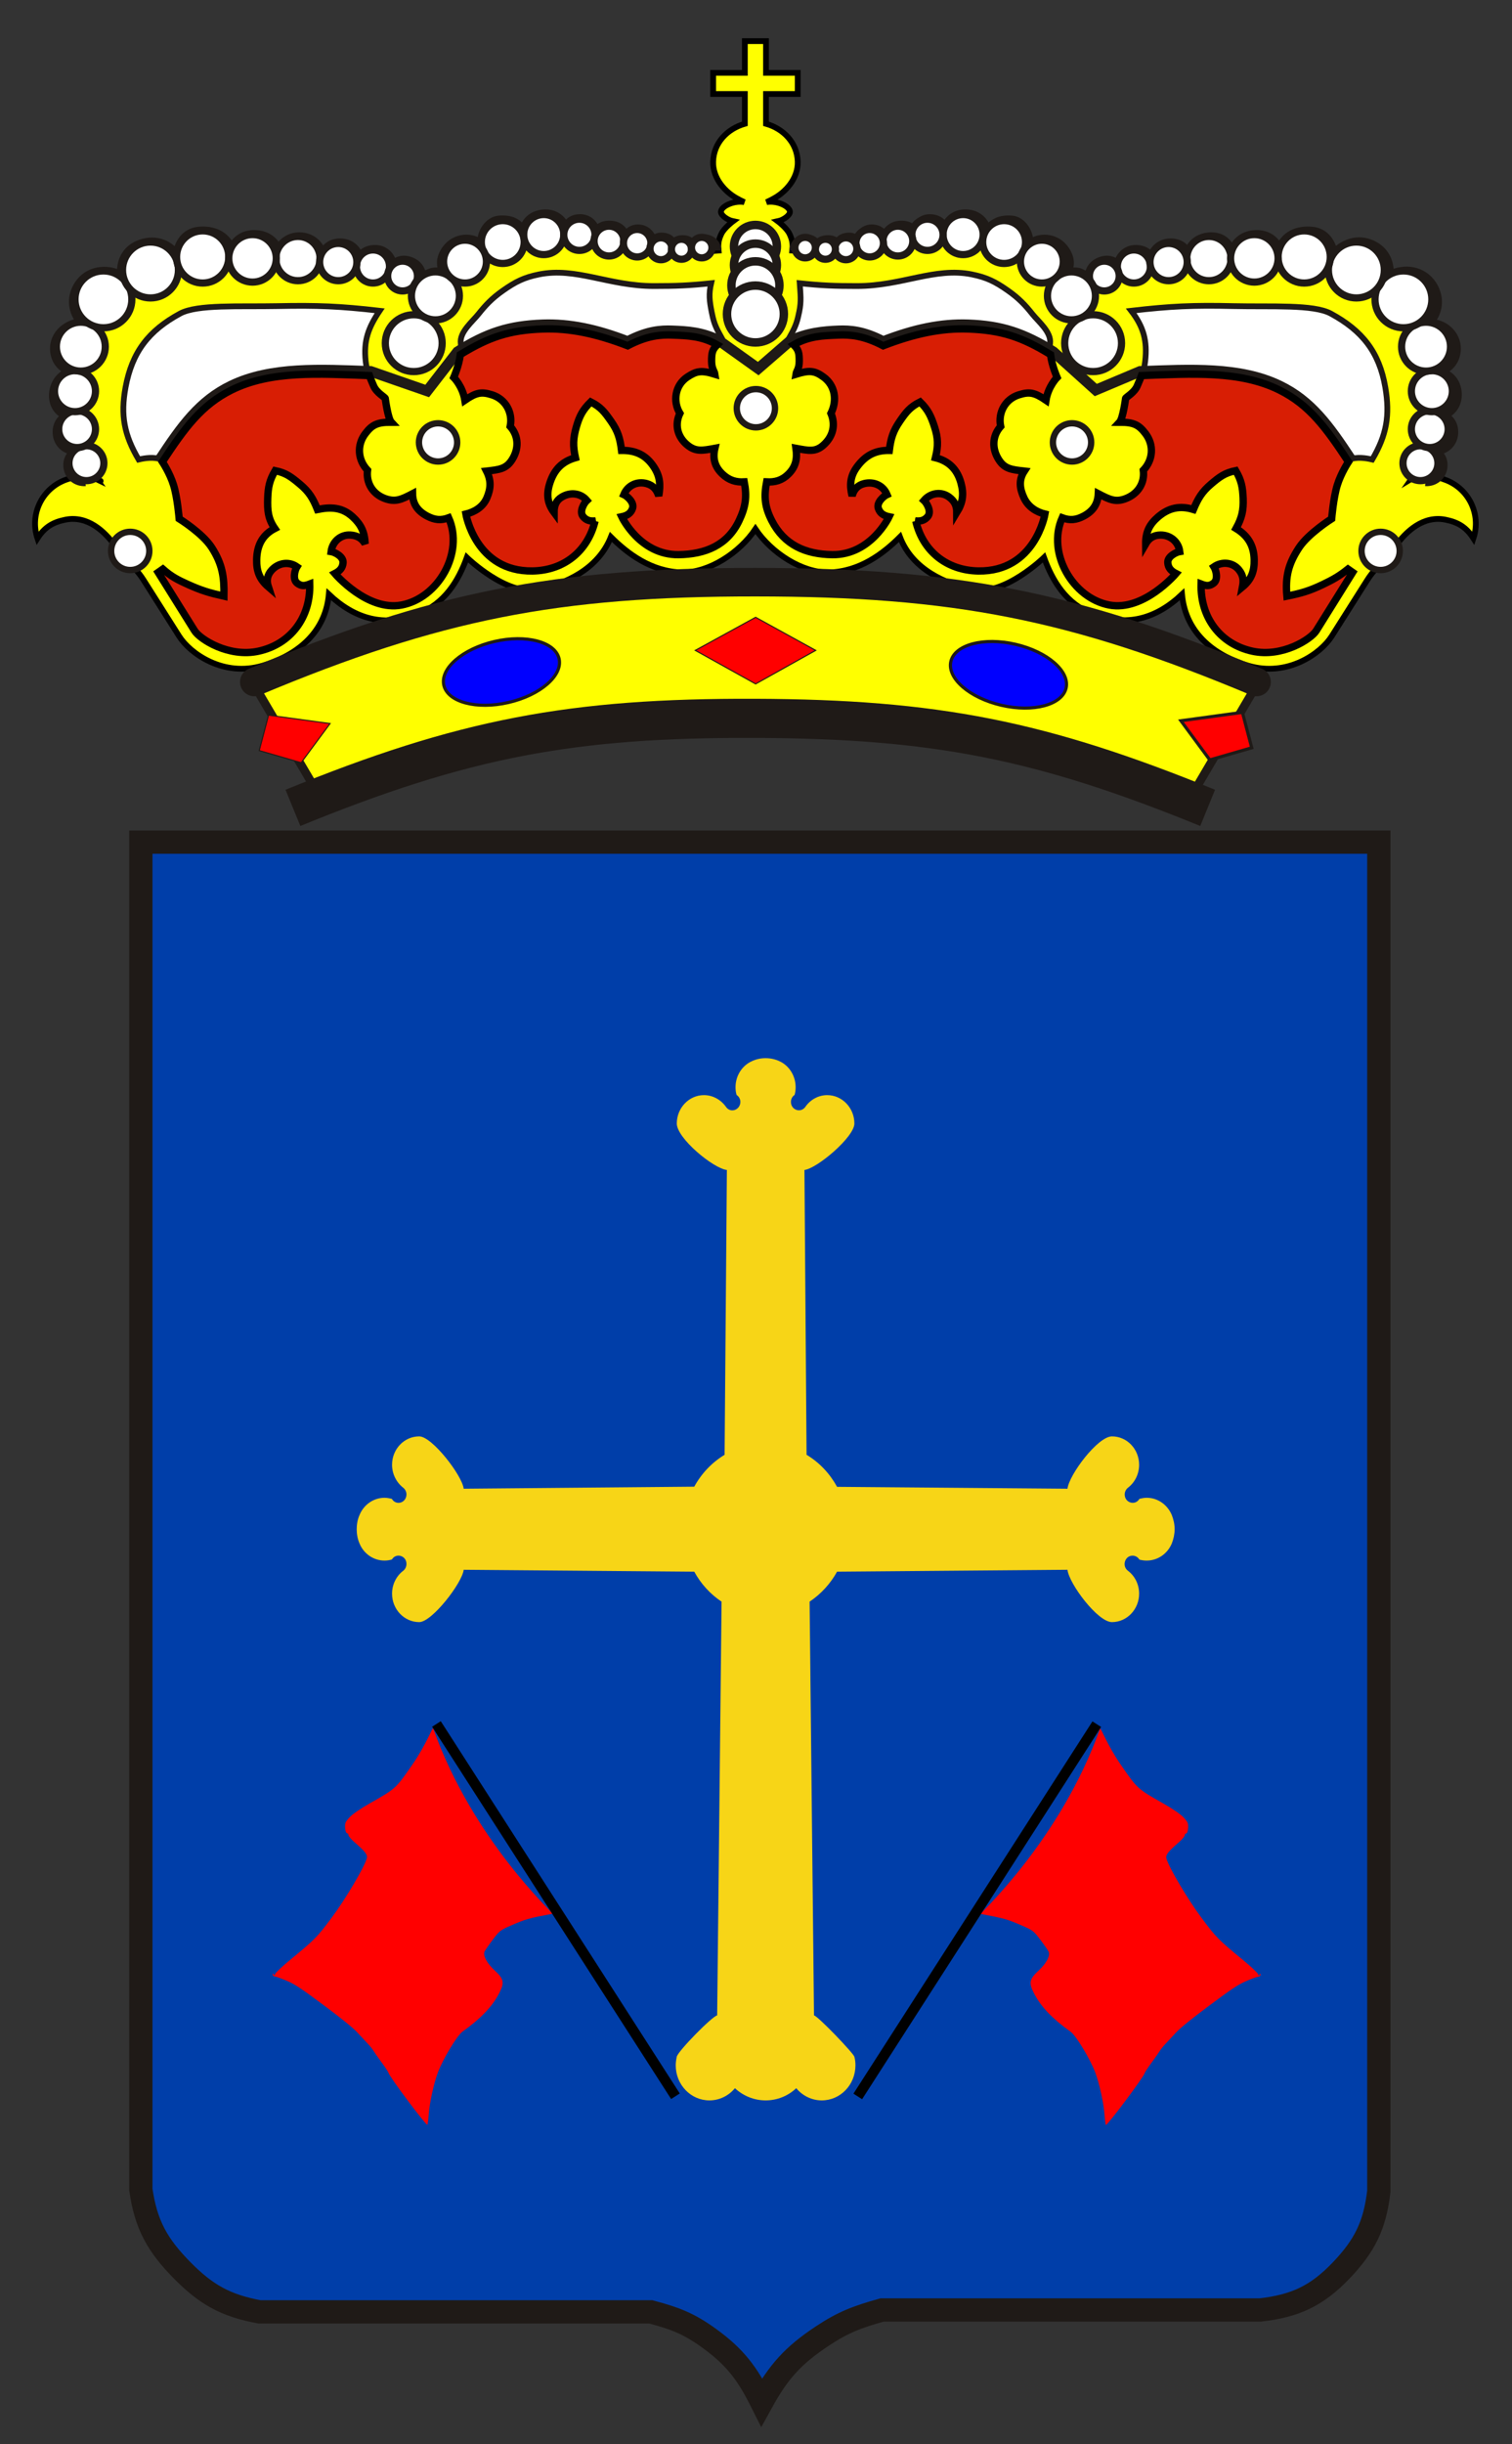 <?xml version="1.0" encoding="UTF-8" standalone="no"?>
<!-- Creator: CorelDRAW -->
<svg
   xmlns:dc="http://purl.org/dc/elements/1.1/"
   xmlns:cc="http://web.resource.org/cc/"
   xmlns:rdf="http://www.w3.org/1999/02/22-rdf-syntax-ns#"
   xmlns:svg="http://www.w3.org/2000/svg"
   xmlns="http://www.w3.org/2000/svg"
   xmlns:sodipodi="http://inkscape.sourceforge.net/DTD/sodipodi-0.dtd"
   xmlns:inkscape="http://www.inkscape.org/namespaces/inkscape"
   xml:space="preserve"
   width="500" height="808"
   style="shape-rendering:geometricPrecision; text-rendering:geometricPrecision; image-rendering:optimizeQuality; fill-rule:evenodd; clip-rule:evenodd"
   viewBox="3.25 2 250 404"
   sodipodi:version="0.32"
   inkscape:version="0.42"
   sodipodi:docname="Gozon_coat_of_arms.svg"
   sodipodi:docbase="/home/mikel/clipart/escudos">
<rect x="3.25" y="2" width="250" height="404" fill="#333333" stroke="none"/>
 <defs
   id="defs4">
  <style
   type="text/css"
   id="style6">
   
    .str0 {stroke:#1F1A17;stroke-width:0.183}
    .str13 {stroke:white;stroke-width:0.183}
    .str5 {stroke:#1F1A17;stroke-width:0.55}
    .str10 {stroke:#1F1A17;stroke-width:0.917}
    .str6 {stroke:#1F1A17;stroke-width:1.1}
    .str7 {stroke:#1F1A17;stroke-width:1.283}
    .str2 {stroke:#1F1A17;stroke-width:1.466}
    .str1 {stroke:#1F1A17;stroke-width:1.733}
    .str11 {stroke:#1F1A17;stroke-width:1.833}
    .str9 {stroke:#1F1A17;stroke-width:2.02}
    .str8 {stroke:#1F1A17;stroke-width:2.021}
    .str12 {stroke:#1F1A17;stroke-width:3.299}
    .str4 {stroke:#1F1A17;stroke-width:4.949;stroke-linecap:round}
    .str3 {stroke:#1F1A17;stroke-width:6.782}
    .fil8 {fill:none}
    .fil7 {fill:none;fill-rule:nonzero}
    .fil6 {fill:#D81E04}
    .fil2 {fill:#1F1A17}
    .fil1 {fill:white}
    .fil4 {fill:#D81E04;fill-rule:nonzero}
    .fil5 {fill:#1F1A17;fill-rule:nonzero}
    .fil3 {fill:#AAA9A9;fill-rule:nonzero}
    .fil0 {fill:white;fill-rule:nonzero}
   
  </style>

  <style
   type="text/css"
   id="style3714">
   
    .fil0 {fill:#0066FF}
    .fil1 {fill:yellow}
   
  </style>
 
 <style
   id="style2558"
   type="text/css">
   
    .fil0 {fill:#0066FF}
    .fil1 {fill:yellow}
   
  </style>
  
<style
   type="text/css"
   id="style2853">
   
    .fil0 {fill:#0066FF}
    .fil1 {fill:yellow}
   
  </style><style
   id="style2851"
   type="text/css">
   
    .fil0 {fill:#0066FF}
    .fil1 {fill:yellow}
   
  </style><style
   type="text/css"
   id="style5069">
   
    .str0 {stroke:#1F1A17;stroke-width:0.183}
    .str13 {stroke:white;stroke-width:0.183}
    .str5 {stroke:#1F1A17;stroke-width:0.55}
    .str10 {stroke:#1F1A17;stroke-width:0.917}
    .str6 {stroke:#1F1A17;stroke-width:1.1}
    .str7 {stroke:#1F1A17;stroke-width:1.283}
    .str2 {stroke:#1F1A17;stroke-width:1.466}
    .str1 {stroke:#1F1A17;stroke-width:1.733}
    .str11 {stroke:#1F1A17;stroke-width:1.833}
    .str9 {stroke:#1F1A17;stroke-width:2.02}
    .str8 {stroke:#1F1A17;stroke-width:2.021}
    .str12 {stroke:#1F1A17;stroke-width:3.299}
    .str4 {stroke:#1F1A17;stroke-width:4.949;stroke-linecap:round}
    .str3 {stroke:#1F1A17;stroke-width:6.782}
    .fil8 {fill:none}
    .fil7 {fill:none;fill-rule:nonzero}
    .fil6 {fill:#D81E04}
    .fil2 {fill:#1F1A17}
    .fil1 {fill:white}
    .fil4 {fill:#D81E04;fill-rule:nonzero}
    .fil5 {fill:#1F1A17;fill-rule:nonzero}
    .fil3 {fill:#AAA9A9;fill-rule:nonzero}
    .fil0 {fill:white;fill-rule:nonzero}
   
  </style></defs>
 
<g
   id="g5484"
   transform="matrix(0.962,0,0,0.962,8.946,13.246)"><g
     transform="matrix(1.262,0,0,1.262,-100.132,-609.02)"
     id="g12185"><path
       d="M 117.469,580.144 L 109.596,567.192 C 134.418,556.515 150.389,553.106 177.409,552.969 C 204.69,552.831 220.895,556.093 245.984,566.811 L 237.221,581.034 C 214.568,573.626 200.733,571.32 176.901,571.256 C 153.465,571.192 139.853,573.199 117.469,580.144 L 117.469,580.144 L 117.469,580.144 z "
       class="fil0 str0"
       id="_50288208"
       style="fill:#ffff00;fill-opacity:1;fill-rule:nonzero;stroke:#1f1a17;stroke-width:0.144" /><path
       d="M 177.536,545.349 C 179.695,548.588 183.886,551.318 187.505,551.254 C 191.735,551.18 194.997,548.651 197.219,546.429 C 198.917,550.908 203.506,552.842 207.188,553.604 C 211.432,554.482 216.84,549.223 216.84,549.223 C 217.983,552.397 219.83,555.547 223.57,556.969 C 228.079,558.683 232.079,557.604 235.634,554.239 C 236.143,559.89 240.546,562.732 244.651,563.954 C 249.984,565.541 254.525,562.309 256.017,559.953 L 260.842,552.334 C 262.084,550.373 262.992,550.113 264.652,547.763 C 266.176,545.603 268.532,543.487 271.509,544.079 C 273.261,544.428 274.353,545.118 275.32,546.62 C 276.415,543.319 274.666,539.764 271.383,538.619 C 269.629,538.008 268.74,537.482 267.065,538.238 C 267.039,538.249 266.709,538.798 266.684,538.81 C 270.882,532.776 272.037,526.402 269.287,519.189 C 267.438,514.339 265.341,511.491 260.842,508.903 C 256.198,506.23 252.612,506.816 247.254,506.871 C 243.494,506.91 241.396,507.414 237.666,507.887 C 233.712,508.388 231.161,507.744 227.571,509.474 C 225.955,510.253 225.071,510.799 223.697,511.95 C 221.293,511.54 219.944,511.168 217.665,510.3 C 214.323,509.027 212.931,507.093 209.474,506.173 C 205.668,505.16 203.304,505.681 199.378,505.982 C 195.904,506.248 194.023,507.066 190.552,507.379 C 187.445,507.66 185.663,507.683 182.552,507.442 C 182.653,506.544 182.561,505.972 182.171,505.157 C 181.778,504.334 180.58,503.442 180.58,503.442 C 181.38,503.277 182.235,502.617 182.235,502.172 C 182.235,501.41 180.452,500.585 179.055,500.839 C 179.259,500.73 179.611,500.592 179.822,500.458 C 181.599,499.569 183.37,497.643 183.296,495.315 C 183.215,492.79 181.404,490.867 178.976,490.172 L 178.976,486.117 L 183.296,486.117 L 183.296,483.238 L 178.976,483.238 L 178.976,478.918 L 176.096,478.918 L 176.096,483.238 L 171.777,483.238 L 171.777,486.117 L 176.096,486.117 L 176.096,490.172 C 173.668,490.867 171.857,492.79 171.777,495.315 C 171.702,497.643 173.472,499.569 175.25,500.458 C 175.46,500.592 175.813,500.73 176.017,500.839 C 174.62,500.585 172.837,501.41 172.837,502.172 C 172.837,502.617 173.692,503.277 174.493,503.442 C 174.493,503.442 173.295,504.334 172.901,505.157 C 172.51,505.971 172.426,506.543 172.52,507.442 C 169.409,507.683 167.627,507.659 164.519,507.379 C 161.048,507.066 159.168,506.255 155.694,505.982 C 151.768,505.673 149.41,505.186 145.598,506.173 C 142.135,507.069 140.75,509.028 137.407,510.3 C 135.127,511.166 133.77,511.496 131.375,511.95 C 129.965,510.844 129.094,510.299 127.502,509.474 C 123.962,507.642 121.359,508.394 117.406,507.887 C 113.676,507.409 111.577,506.923 107.818,506.871 C 102.46,506.797 98.912,506.298 94.23,508.903 C 89.694,511.425 87.626,514.337 85.785,519.189 C 83.081,526.314 83.682,532.585 87.88,538.619 C 87.855,538.607 88.464,538.849 88.439,538.838 C 86.764,538.082 85.442,538.008 83.69,538.619 C 80.406,539.763 78.657,543.319 79.753,546.62 C 80.719,545.118 81.811,544.428 83.563,544.079 C 86.54,543.487 88.896,545.603 90.42,547.763 C 92.08,550.113 92.988,550.373 94.23,552.334 L 99.056,559.953 C 100.548,562.309 105.087,565.541 110.421,563.954 C 114.526,562.732 118.929,559.89 119.438,554.239 C 122.994,557.604 127.009,558.726 131.502,556.969 C 135.229,555.511 137.089,552.397 138.232,549.223 C 138.232,549.223 143.64,554.482 147.884,553.604 C 151.567,552.842 156.076,550.877 157.852,546.429 C 160.075,548.651 163.337,551.18 167.567,551.254 C 171.186,551.318 175.377,548.588 177.536,545.349 L 177.536,545.349 L 177.536,545.349 z "
       class="fil2 str0"
       id="_50541176"
       style="fill:#ffff00;fill-opacity:1;stroke:#000000;stroke-width:0.785;stroke-miterlimit:4;stroke-dasharray:none;stroke-opacity:1" /><path
       d="M 93.531,535.888 C 95.69,535.381 96.579,535.888 96.579,535.888 C 96.579,535.888 97.807,537.943 98.293,539.381 C 98.872,541.093 99.055,543.952 99.055,543.952 C 99.055,543.952 102.256,545.936 103.5,547.889 C 104.925,550.128 105.206,551.839 105.151,554.493 C 103.194,554.057 102.089,553.729 100.261,552.905 C 98.833,552.261 98.01,551.844 96.833,550.81 L 96.198,551.254 L 101.15,559.192 C 101.87,560.345 105.786,562.874 109.86,561.985 C 114.242,561.029 116.961,557.372 116.834,552.842 C 116.14,553.108 115.692,553.16 115.126,552.718 C 114.442,552.186 114.84,550.882 115.087,550.496 C 113.981,549.731 112.58,549.95 111.666,550.937 C 111.044,551.607 110.915,552.363 111.198,553.231 C 110.004,552.201 109.572,551.089 109.609,549.512 C 109.652,547.602 110.375,546.151 112.075,545.278 C 111.145,543.92 111.061,542.813 111.113,541.167 C 111.162,539.648 111.355,538.712 112.128,537.403 C 113.618,537.705 114.33,538.276 115.474,539.226 C 116.74,540.278 117.273,541.162 117.886,542.69 C 119.759,542.31 121.276,542.399 122.683,543.691 C 123.844,544.758 124.314,545.785 124.383,547.361 C 123.912,546.579 123.276,546.229 122.365,546.173 C 121.022,546.091 119.92,547.087 119.749,548.421 C 120.2,548.495 121.435,549.073 121.374,549.936 C 121.322,550.653 120.919,551.075 120.257,551.413 C 120.257,551.413 124.644,556.588 129.342,555.699 C 134.327,554.756 137.871,548.618 135.755,543.825 C 134.681,544.22 133.843,544.121 132.829,543.59 C 131.573,542.931 130.852,541.966 130.836,540.547 C 129.289,541.352 128.512,541.704 127.124,541.217 C 125.445,540.628 124.484,539.113 124.707,537.349 C 123.366,535.931 123.229,533.904 124.414,532.352 C 125.326,531.157 126.017,530.801 127.945,530.809 C 127.37,530.188 127.12,527.57 127.12,527.57 C 126.399,527.013 125.801,526.509 125.533,525.856 C 124.954,524.451 124.604,523.861 124.453,522.491 C 124.149,519.732 124.808,517.936 126.359,515.634 C 120.965,515.011 117.881,514.888 112.453,514.998 C 107.263,515.104 101.531,514.745 99.182,516.014 C 94.899,518.329 92.641,521.26 91.753,526.047 C 91.042,529.882 91.57,532.55 93.531,535.888 L 93.531,535.888 L 93.531,535.888 z "
       class="fil0 str0"
       id="_49943944"
       style="fill:#ffffff;fill-rule:nonzero;stroke:#1f1a17;stroke-width:0.785;stroke-miterlimit:4;stroke-dasharray:none" /><path
       d="M 155.694,544.27 C 154.685,548.396 151.431,550.994 147.185,551.064 C 139.439,551.191 138.105,543.318 138.105,543.318 C 139.216,543.044 140.415,542.402 140.966,541.102 C 141.519,539.796 141.554,538.732 140.917,537.466 C 142.649,537.268 143.567,537.179 144.369,535.945 C 145.339,534.45 145.321,532.714 144.137,531.381 C 144.522,529.483 143.506,527.659 141.659,527.08 C 140.258,526.64 139.559,526.726 137.965,527.811 C 137.851,526.301 136.454,524.65 136.454,524.65 C 136.344,524.421 137.724,522.491 137.406,520.078 C 137.205,518.546 139.002,517.106 139.819,516.078 C 140.756,514.899 141.638,513.948 143.121,512.903 C 144.852,511.684 145.999,511.101 148.074,510.681 C 153.09,509.665 157.571,512.267 163.694,512.269 C 166.742,512.269 168.471,512.201 171.503,511.887 C 171.162,513.359 171.279,514.277 171.567,515.761 C 171.797,516.944 172.006,517.623 172.583,518.682 L 172.964,519.38 L 172.456,520.269 C 171.787,520.919 171.567,521.368 171.567,522.491 C 171.567,523.57 171.948,523.825 172.012,524.269 C 170.17,523.698 169.49,523.839 168.266,524.65 C 166.622,525.74 166.232,527.914 167.25,529.603 C 166.498,531.161 166.923,532.828 168.266,533.92 C 169.407,534.849 170.297,534.682 172.012,534.365 C 171.687,535.746 172.001,536.878 173.028,537.857 C 173.923,538.712 174.869,539 176.012,538.936 C 176.401,540.973 176.203,542.334 175.314,544.207 C 173.729,547.542 170.751,548.797 167.059,548.842 C 161.789,548.905 159.334,543.684 159.334,543.684 C 160.061,543.529 160.56,543.225 160.795,542.546 C 161.078,541.727 160.034,540.85 159.617,540.662 C 160.128,539.417 161.431,538.804 162.726,539.168 C 163.606,539.415 164.081,539.97 164.369,540.837 C 164.633,539.282 164.552,538.164 163.675,536.853 C 162.614,535.264 161.212,534.623 159.301,534.644 C 159.097,533.011 158.81,532.023 157.868,530.674 C 157.017,529.456 156.469,528.724 155.108,528.046 C 154.023,529.111 153.576,529.959 153.154,531.42 C 152.698,533.002 152.667,534.031 153.018,535.64 C 151.182,536.169 150.13,537.274 149.54,539.092 C 149.054,540.592 149.173,541.829 150.113,543.095 C 150.111,542.182 150.376,541.472 151.159,541 C 152.311,540.305 153.707,540.434 154.577,541.46 C 154.239,541.768 153.517,542.925 154.04,543.616 C 154.473,544.189 155.041,544.324 155.78,544.246 L 155.694,544.27 L 155.694,544.27 L 155.694,544.27 z "
       class="fil1 str0"
       id="_49827248"
       style="fill:#ffffff;stroke:#1f1a17;stroke-width:0.785;stroke-miterlimit:4;stroke-dasharray:none" /><path
       d="M 261.54,535.888 C 259.382,535.381 258.493,535.888 258.493,535.888 C 258.493,535.888 257.265,537.944 256.778,539.381 C 256.199,541.093 256.017,543.952 256.017,543.952 C 256.017,543.952 252.845,545.955 251.572,547.889 C 250.113,550.107 249.681,551.849 249.921,554.493 C 251.886,554.095 253.002,553.773 254.81,552.905 C 256.223,552.227 257.012,551.786 258.239,550.81 L 258.874,551.254 L 253.921,559.192 C 253.202,560.345 249.286,562.874 245.211,561.985 C 240.83,561.029 238.11,557.372 238.238,552.842 C 238.932,553.108 239.379,553.16 239.946,552.718 C 240.629,552.186 240.232,550.882 239.984,550.496 C 241.091,549.731 242.575,549.879 243.406,550.937 C 243.97,551.656 244.049,552.335 243.874,553.231 C 245.09,552.226 245.5,551.089 245.463,549.512 C 245.418,547.602 244.629,546.273 242.997,545.278 C 243.787,543.833 244.023,542.812 243.958,541.167 C 243.897,539.648 243.716,538.712 242.944,537.403 C 241.453,537.705 240.73,538.263 239.598,539.226 C 238.344,540.293 237.823,541.172 237.186,542.69 C 235.36,542.128 233.841,542.449 232.389,543.691 C 231.19,544.716 230.672,545.784 230.688,547.361 C 231.145,546.57 231.793,546.18 232.706,546.173 C 234.052,546.164 235.152,547.087 235.323,548.421 C 234.872,548.495 233.636,549.073 233.698,549.936 C 233.749,550.653 234.153,551.075 234.815,551.413 C 234.815,551.413 230.428,556.588 225.729,555.699 C 220.744,554.756 217.2,548.618 219.316,543.825 C 220.39,544.22 221.23,544.123 222.243,543.59 C 223.497,542.928 224.168,541.963 224.235,540.547 C 225.781,541.352 226.572,541.737 227.947,541.217 C 229.611,540.588 230.588,539.113 230.365,537.349 C 231.705,535.931 231.843,533.904 230.658,532.352 C 229.746,531.157 229.054,530.801 227.126,530.809 C 227.702,530.188 227.951,527.57 227.951,527.57 C 228.672,527.013 229.27,526.509 229.539,525.856 C 230.118,524.451 230.468,523.861 230.618,522.491 C 230.922,519.732 230.407,517.833 228.713,515.634 C 234.106,515.008 237.191,514.872 242.619,514.998 C 247.809,515.119 253.54,514.745 255.889,516.014 C 260.172,518.329 262.497,521.248 263.319,526.047 C 263.976,529.891 263.502,532.55 261.54,535.888 L 261.54,535.888 L 261.54,535.888 z "
       class="fil0 str0"
       id="_52877192"
       style="fill:#ffffff;fill-rule:nonzero;stroke:#1f1a17;stroke-width:0.785;stroke-miterlimit:4;stroke-dasharray:none" /><path
       d="M 199.378,544.27 C 200.34,548.406 203.641,550.994 207.887,551.064 C 215.633,551.191 216.967,543.318 216.967,543.318 C 215.855,543.044 214.7,542.382 214.106,541.102 C 213.508,539.816 213.378,538.652 214.155,537.466 C 212.423,537.268 211.505,537.178 210.703,535.945 C 209.73,534.451 209.751,532.714 210.934,531.381 C 210.55,529.483 211.566,527.659 213.413,527.08 C 214.815,526.64 215.513,526.726 217.107,527.811 C 217.221,526.301 218.618,524.65 218.618,524.65 C 218.727,524.421 217.348,522.491 217.665,520.078 C 217.867,518.546 216.07,517.106 215.253,516.078 C 214.315,514.899 213.433,513.948 211.95,512.903 C 210.219,511.684 209.073,511.101 206.998,510.681 C 201.982,509.665 197.501,512.266 191.377,512.269 C 188.328,512.27 186.601,512.203 183.567,511.887 C 183.665,513.395 183.808,514.28 183.504,515.761 C 183.263,516.942 183.066,517.623 182.489,518.682 L 182.107,519.38 L 182.616,520.269 C 183.285,520.919 183.504,521.368 183.504,522.491 C 183.504,523.57 183.123,523.825 183.06,524.269 C 184.901,523.698 185.619,523.786 186.806,524.65 C 188.4,525.81 188.694,527.834 187.822,529.603 C 188.492,531.198 188.092,532.764 186.806,533.92 C 185.712,534.904 184.774,534.682 183.06,534.365 C 183.259,535.769 183.043,536.851 182.044,537.857 C 181.172,538.735 180.202,539 179.059,538.936 C 178.671,540.973 178.815,542.36 179.758,544.207 C 181.437,547.496 184.321,548.797 188.012,548.842 C 193.283,548.905 195.738,543.684 195.738,543.684 C 195.01,543.529 194.512,543.225 194.277,542.546 C 193.994,541.727 195.037,540.85 195.455,540.662 C 194.944,539.417 193.651,538.844 192.346,539.168 C 191.459,539.387 190.944,539.956 190.703,540.837 C 190.331,539.305 190.453,538.117 191.396,536.853 C 192.538,535.321 193.86,534.62 195.771,534.644 C 195.972,533.011 196.274,532.033 197.204,530.674 C 198.043,529.447 198.602,528.724 199.964,528.046 C 201.049,529.111 201.447,529.974 201.917,531.42 C 202.426,532.986 202.441,534.039 202.054,535.64 C 203.907,536.102 205.025,537.249 205.531,539.092 C 205.949,540.613 205.783,541.751 204.959,543.095 C 204.96,542.182 204.649,541.542 203.913,541 C 202.83,540.202 201.365,540.434 200.494,541.46 C 200.833,541.768 201.554,542.925 201.032,543.616 C 200.598,544.189 200.03,544.324 199.291,544.246 L 199.378,544.27 L 199.378,544.27 L 199.378,544.27 z "
       class="fil1 str0"
       id="_51833008"
       style="fill:#ffffff;stroke:#1f1a17;stroke-width:0.785;stroke-miterlimit:4;stroke-dasharray:none" /><path
       d="M 239.126,583.32 C 216.454,574.068 202.021,571.221 177.536,571.129 C 152.516,571.035 137.706,573.844 114.548,583.32"
       class="fil8 str3"
       id="_51742440"
       style="fill:none;stroke:#1f1a17;stroke-width:5.327" /><path
       d="M 245.787,566.176 C 220.96,555.765 204.674,552.599 177.536,552.588 C 150.397,552.576 134.111,555.765 109.284,566.176"
       class="fil8 str4"
       id="_51270328"
       style="fill:none;stroke:#1f1a17;stroke-width:3.887;stroke-linecap:round" /><line
       y2="580.526"
       x2="237.602"
       y1="567.573"
       x1="245.222"
       class="fil7 str2"
       id="_50588960"
       style="fill:none;fill-rule:nonzero;stroke:#1f1a17;stroke-width:1.151" /><polygon
       points="209.56,116.522 211.176,122.665 203.9,124.767 198.889,117.977 209.56,116.522 "
       class="fil5 str5"
       id="_106101696"
       style="fill:#ff0000;fill-opacity:1;fill-rule:nonzero;stroke:#1f1a17;stroke-width:0.55"
       transform="matrix(0.785,0,0,0.785,79.356,478.846)" /><line
       y2="580.526"
       x2="117.469"
       y1="567.573"
       x1="109.85"
       class="fil7 str2"
       id="_105973856"
       style="fill:none;fill-rule:nonzero;stroke:#1f1a17;stroke-width:1.151" /><polygon
       points="40.603,117.007 38.986,123.15 46.261,125.252 51.273,118.461 40.603,117.007 "
       class="fil5 str0"
       id="_50616064"
       style="fill:#ff0000;fill-opacity:1;fill-rule:nonzero;stroke:#1f1a17;stroke-width:0.183"
       transform="matrix(0.785,0,0,0.785,79.356,478.846)" /><path
       d="M 219.844,567.01 C 220.374,564.717 217.289,562.047 212.956,561.047 C 208.622,560.046 204.68,561.094 204.151,563.387 C 203.622,565.68 206.706,568.35 211.039,569.351 C 215.373,570.351 219.315,569.303 219.844,567.01 L 219.844,567.01 z "
       class="fil5 str5"
       id="_24287240"
       style="fill:#0000ff;fill-opacity:1;fill-rule:nonzero;stroke:#1f1a17;stroke-width:0.432" /><path
       d="M 135.101,566.63 C 134.571,564.337 137.655,561.667 141.988,560.667 C 146.322,559.666 150.264,560.714 150.793,563.007 C 151.323,565.3 148.239,567.97 143.906,568.97 C 139.572,569.97 135.63,568.923 135.101,566.63 L 135.101,566.63 L 135.101,566.63 z "
       class="fil5 str5"
       id="_51227336"
       style="fill:#0000ff;fill-opacity:1;fill-rule:nonzero;stroke:#1f1a17;stroke-width:0.432" /><path
       d="M 174.996,528.904 C 174.996,527.466 176.161,526.301 177.599,526.301 C 179.036,526.301 180.202,527.466 180.202,528.904 C 180.202,530.342 179.036,531.507 177.599,531.507 C 176.161,531.507 174.996,530.342 174.996,528.904 L 174.996,528.904 L 174.996,528.904 z "
       class="fil0 str6"
       id="_106491040"
       style="fill:#ffffff;fill-rule:nonzero;stroke:#1f1a17;stroke-width:0.864" /><path
       d="M 223.146,534.319 C 223.566,532.945 222.792,531.489 221.417,531.069 C 220.042,530.649 218.586,531.423 218.166,532.798 C 217.746,534.172 218.52,535.628 219.894,536.048 C 221.269,536.467 222.725,535.694 223.146,534.319 L 223.146,534.319 L 223.146,534.319 z "
       class="fil0 str6"
       id="_52193472"
       style="fill:#ffffff;fill-rule:nonzero;stroke:#1f1a17;stroke-width:0.864" /><path
       d="M 260.08,548.334 C 260.08,546.896 261.246,545.73 262.683,545.73 C 264.121,545.73 265.287,546.896 265.287,548.334 C 265.287,549.771 264.121,550.937 262.683,550.937 C 261.246,550.937 260.08,549.771 260.08,548.334 L 260.08,548.334 z "
       class="fil0 str6"
       id="_52092832"
       style="fill:#ffffff;fill-rule:nonzero;stroke:#1f1a17;stroke-width:0.864" /><path
       d="M 268.779,538.936 C 269.975,539.017 271.005,538.216 271.192,537.031 C 271.353,536.014 270.898,535.161 269.985,534.682 C 271.32,534.773 272.483,533.851 272.652,532.523 C 272.8,531.369 272.288,530.311 271.192,529.92 C 272.503,529.387 273.232,528.286 273.16,526.872 C 273.084,525.365 272.111,524.188 270.62,523.951 C 272.09,523.503 273.002,522.375 273.033,520.84 C 273.074,518.825 271.234,517.195 269.224,517.348 C 270.673,515.877 270.858,513.808 269.732,512.078 C 268.459,510.124 265.931,509.681 263.89,510.808 C 264.002,508.937 263.236,507.415 261.54,506.617 C 259.632,505.718 257.547,506.353 256.334,508.077 C 256.079,506.377 255.127,504.966 253.413,504.776 C 251.386,504.55 249.579,505.363 248.905,507.252 C 248.301,505.912 247.2,505.196 245.73,505.221 C 244.15,505.247 242.989,506.092 242.428,507.569 C 241.983,506.382 241.153,505.632 239.889,505.538 C 238.264,505.416 236.806,506.409 236.523,508.014 C 236.115,506.928 235.208,506.346 234.047,506.363 C 232.779,506.382 231.778,507.156 231.507,508.395 C 230.982,507.6 230.301,507.263 229.348,507.252 C 228.102,507.238 227.148,508.119 226.936,509.347 C 226.213,508.683 225.37,508.537 224.459,508.903 C 223.484,509.295 222.941,510.075 222.935,511.125 C 222.935,511.125 222.233,510.629 221.729,510.427 C 221.062,510.16 219.887,510.427 219.887,510.427 C 220.713,509.347 220.294,507.992 219.443,506.998 C 218.3,505.665 216.182,505.433 214.807,506.617 C 214.951,505.023 213.852,503.368 212.459,503.252 C 210.934,503.125 209.746,503.589 209.157,504.902 C 208.865,503.514 207.902,502.573 206.49,502.426 C 205.074,502.28 203.844,502.986 203.378,504.331 C 202.947,503.478 202.239,503.061 201.283,503.061 C 200.23,503.061 199.394,503.796 199.251,504.839 C 198.759,504.128 198.083,503.903 197.219,503.95 C 196.231,504.004 195.559,504.556 195.187,505.474 C 194.749,504.858 194.29,504.522 193.537,504.458 C 192.488,504.369 191.564,505.185 191.505,506.236 C 191.135,505.681 190.616,505.474 189.917,505.601 C 189.349,505.704 188.934,505.948 188.775,506.49 C 188.378,506.086 188.007,505.934 187.441,505.919 C 186.788,505.901 186.324,506.188 185.981,506.744 C 185.696,506.149 185.239,505.863 184.584,505.791 C 183.625,505.687 182.736,506.478 182.743,507.442"
       class="fil7 str2"
       id="_105719176"
       style="fill:none;fill-rule:nonzero;stroke:#1f1a17;stroke-width:1.151" /><path
       d="M 131.825,534.319 C 131.404,532.945 132.178,531.489 133.552,531.069 C 134.927,530.649 136.383,531.423 136.803,532.798 C 137.224,534.172 136.451,535.628 135.075,536.048 C 133.701,536.467 132.246,535.694 131.825,534.319 L 131.825,534.319 z "
       class="fil0 str6"
       id="_50339160"
       style="fill:#ffffff;fill-rule:nonzero;stroke:#1f1a17;stroke-width:0.864" /><path
       d="M 89.785,548.334 C 89.785,546.896 90.95,545.73 92.388,545.73 C 93.826,545.73 94.991,546.896 94.991,548.334 C 94.991,549.771 93.826,550.937 92.388,550.937 C 90.95,550.937 89.785,549.771 89.785,548.334 L 89.785,548.334 z "
       class="fil0 str6"
       id="_50777488"
       style="fill:#ffffff;fill-rule:nonzero;stroke:#1f1a17;stroke-width:0.864" /><path
       d="M 86.292,538.936 C 85.097,539.021 84.067,538.216 83.88,537.031 C 83.718,536.015 84.173,535.158 85.086,534.682 C 83.751,534.777 82.589,533.851 82.42,532.523 C 82.271,531.369 82.782,530.307 83.88,529.92 C 82.511,529.561 81.778,528.281 81.912,526.872 C 82.053,525.369 82.969,524.238 84.451,523.951 C 82.981,523.507 82.069,522.375 82.038,520.84 C 81.997,518.825 83.838,517.196 85.848,517.348 C 84.432,515.846 84.212,513.807 85.34,512.078 C 86.615,510.126 89.11,509.738 91.182,510.808 C 91.007,508.942 91.802,507.337 93.531,506.617 C 95.477,505.806 97.575,506.318 98.738,508.077 C 98.933,506.37 99.944,504.966 101.658,504.776 C 103.686,504.55 105.494,505.362 106.166,507.252 C 106.773,505.912 107.871,505.192 109.342,505.221 C 110.922,505.25 112.14,506.072 112.644,507.569 C 113.057,506.37 113.918,505.629 115.183,505.538 C 116.808,505.42 118.208,506.421 118.548,508.014 C 118.958,506.928 119.864,506.343 121.025,506.363 C 122.293,506.385 123.295,507.155 123.565,508.395 C 124.09,507.601 124.771,507.26 125.723,507.252 C 126.97,507.242 127.923,508.119 128.136,509.347 C 128.859,508.683 129.702,508.537 130.612,508.903 C 131.588,509.295 132.131,510.075 132.136,511.125 C 132.136,511.125 132.838,510.628 133.343,510.427 C 134.01,510.162 135.184,510.427 135.184,510.427 C 134.359,509.347 134.776,507.992 135.629,506.998 C 136.772,505.665 138.897,505.425 140.263,506.617 C 140.04,505.032 141.219,503.368 142.613,503.252 C 144.137,503.125 145.352,503.578 145.915,504.902 C 146.089,503.495 147.17,502.569 148.582,502.426 C 149.997,502.283 151.192,503 151.693,504.331 C 152.051,503.445 152.835,502.999 153.788,503.061 C 154.839,503.131 155.562,503.819 155.82,504.839 C 156.314,504.129 156.988,503.9 157.852,503.95 C 158.841,504.008 159.514,504.556 159.884,505.474 C 160.277,504.828 160.779,504.46 161.535,504.458 C 162.588,504.456 163.373,505.202 163.567,506.236 C 163.877,505.646 164.456,505.474 165.154,505.601 C 165.723,505.704 166.066,505.975 166.297,506.49 C 166.694,506.088 167.065,505.931 167.63,505.919 C 168.284,505.904 168.748,506.186 169.091,506.744 C 169.377,506.15 169.828,505.804 170.488,505.791 C 171.452,505.773 172.335,506.478 172.329,507.442"
       class="fil7 str2"
       id="_50299584"
       style="fill:none;fill-rule:nonzero;stroke:#1f1a17;stroke-width:1.151" /><g
       id="g11106"
       transform="matrix(0.785,0,0,0.785,-307.283,-106.157)"><path
         style="fill:#ffffff;fill-rule:nonzero;stroke:#1f1a17;stroke-width:1.25;stroke-miterlimit:4;stroke-dasharray:none"
         id="_49853680"
         class="fil0 str0"
         d="M 729.949,818.526 C 729.949,816.852 731.307,815.495 732.98,815.495 C 734.655,815.495 736.012,816.852 736.012,818.526 C 736.012,820.2 734.655,821.558 732.98,821.558 C 731.307,821.558 729.949,820.2 729.949,818.526 L 729.949,818.526 z " /><path
         style="fill:#ffffff;fill-rule:nonzero;stroke:#1f1a17;stroke-width:1.25;stroke-miterlimit:4;stroke-dasharray:none"
         id="_49581072"
         class="fil0 str0"
         d="M 731.405,812.625 C 731.405,810.861 732.834,809.432 734.598,809.432 C 736.362,809.432 737.791,810.861 737.791,812.625 C 737.791,814.388 736.362,815.818 734.598,815.818 C 732.834,815.818 731.405,814.388 731.405,812.625 L 731.405,812.625 z " /><path
         style="fill:#ffffff;fill-rule:nonzero;stroke:#1f1a17;stroke-width:1.25;stroke-miterlimit:4;stroke-dasharray:none"
         id="_50276408"
         class="fil0 str0"
         d="M 731.405,806.036 C 731.405,804.072 732.997,802.479 734.962,802.479 C 736.926,802.479 738.519,804.072 738.519,806.036 C 738.519,808 736.926,809.593 734.962,809.593 C 732.997,809.593 731.405,808 731.405,806.036 L 731.405,806.036 L 731.405,806.036 z " /><path
         style="fill:#ffffff;fill-rule:nonzero;stroke:#1f1a17;stroke-width:1.25;stroke-miterlimit:4;stroke-dasharray:none"
         id="_52155864"
         class="fil0 str0"
         d="M 729.706,798.315 C 729.706,795.971 731.607,794.071 733.95,794.071 C 736.294,794.071 738.195,795.971 738.195,798.315 C 738.195,800.659 736.294,802.559 733.95,802.559 C 731.607,802.559 729.706,800.659 729.706,798.315 L 729.706,798.315 z " /><path
         style="fill:#ffffff;fill-rule:nonzero;stroke:#1f1a17;stroke-width:1.25;stroke-miterlimit:4;stroke-dasharray:none"
         id="_52644864"
         class="fil0 str0"
         d="M 725.098,790.11 C 725.098,787.387 727.306,785.179 730.03,785.179 C 732.754,785.179 734.961,787.387 734.961,790.11 C 734.961,792.834 732.754,795.041 730.03,795.041 C 727.306,795.041 725.098,792.834 725.098,790.11 L 725.098,790.11 z " /><path
         style="fill:#ffffff;fill-rule:nonzero;stroke:#1f1a17;stroke-width:1.25;stroke-miterlimit:4;stroke-dasharray:none"
         id="_50443280"
         class="fil0 str0"
         d="M 717.014,785.017 C 717.014,782.338 719.186,780.167 721.865,780.167 C 724.543,780.167 726.715,782.338 726.715,785.017 C 726.715,787.697 724.543,789.867 721.865,789.867 C 719.186,789.867 717.014,787.697 717.014,785.017 L 717.014,785.017 L 717.014,785.017 z " /><path
         style="fill:#ffffff;fill-rule:nonzero;stroke:#1f1a17;stroke-width:1.25;stroke-miterlimit:4;stroke-dasharray:none"
         id="_105714280"
         class="fil0 str0"
         d="M 708.284,782.754 C 708.284,780.253 710.311,778.227 712.81,778.227 C 715.311,778.227 717.338,780.253 717.338,782.754 C 717.338,785.254 715.311,787.281 712.81,787.281 C 710.311,787.281 708.284,785.254 708.284,782.754 L 708.284,782.754 z " /><path
         style="fill:#ffffff;fill-rule:nonzero;stroke:#1f1a17;stroke-width:1.25;stroke-miterlimit:4;stroke-dasharray:none"
         id="_51826760"
         class="fil0 str0"
         d="M 692.439,783.037 C 692.439,780.916 694.158,779.197 696.28,779.197 C 698.4,779.197 700.119,780.916 700.119,783.037 C 700.119,785.158 698.4,786.876 696.28,786.876 C 694.158,786.876 692.439,785.158 692.439,783.037 L 692.439,783.037 z " /><path
         style="fill:#ffffff;fill-rule:nonzero;stroke:#1f1a17;stroke-width:1.25;stroke-miterlimit:4;stroke-dasharray:none"
         id="_50770552"
         class="fil0 str0"
         d="M 700.038,782.997 C 700.038,780.719 701.884,778.874 704.161,778.874 C 706.437,778.874 708.284,780.719 708.284,782.997 C 708.284,785.274 706.437,787.119 704.161,787.119 C 701.884,787.119 700.038,785.274 700.038,782.997 L 700.038,782.997 z " /><path
         style="fill:#ffffff;fill-rule:nonzero;stroke:#1f1a17;stroke-width:1.25;stroke-miterlimit:4;stroke-dasharray:none"
         id="_51940008"
         class="fil0 str0"
         d="M 680.393,784.411 C 680.393,782.826 681.678,781.541 683.264,781.541 C 684.849,781.541 686.134,782.826 686.134,784.411 C 686.134,785.997 684.849,787.281 683.264,787.281 C 681.678,787.281 680.393,785.997 680.393,784.411 L 680.393,784.411 z " /><path
         style="fill:#ffffff;fill-rule:nonzero;stroke:#1f1a17;stroke-width:1.25;stroke-miterlimit:4;stroke-dasharray:none"
         id="_106631536"
         class="fil0 str0"
         d="M 686.052,783.643 C 686.052,781.858 687.5,780.41 689.286,780.41 C 691.073,780.41 692.519,781.858 692.519,783.643 C 692.519,785.429 691.073,786.876 689.286,786.876 C 687.5,786.876 686.052,785.429 686.052,783.643 L 686.052,783.643 z " /><path
         style="fill:#ffffff;fill-rule:nonzero;stroke:#1f1a17;stroke-width:1.25;stroke-miterlimit:4;stroke-dasharray:none"
         id="_52183296"
         class="fil0 str0"
         d="M 675.543,786.068 C 675.543,784.639 676.701,783.482 678.13,783.482 C 679.559,783.482 680.717,784.639 680.717,786.068 C 680.717,787.497 679.559,788.655 678.13,788.655 C 676.701,788.655 675.543,787.497 675.543,786.068 L 675.543,786.068 z " /><path
         style="fill:#ffffff;fill-rule:nonzero;stroke:#1f1a17;stroke-width:1.25;stroke-miterlimit:4;stroke-dasharray:none"
         id="_52080184"
         class="fil0 str0"
         d="M 671.258,797.71 C 671.258,794.986 673.466,792.778 676.19,792.778 C 678.914,792.778 681.121,794.986 681.121,797.71 C 681.121,800.433 678.914,802.641 676.19,802.641 C 673.466,802.641 671.258,800.433 671.258,797.71 L 671.258,797.71 z " /><path
         style="fill:#ffffff;fill-rule:nonzero;stroke:#1f1a17;stroke-width:1.25;stroke-miterlimit:4;stroke-dasharray:none"
         id="_51659760"
         class="fil0 str0"
         d="M 668.267,789.505 C 668.267,787.205 670.132,785.341 672.431,785.341 C 674.731,785.341 676.595,787.205 676.595,789.505 C 676.595,791.803 674.731,793.667 672.431,793.667 C 670.132,793.667 668.267,791.803 668.267,789.505 L 668.267,789.505 z " /><path
         style="fill:#ffffff;fill-rule:nonzero;stroke:#1f1a17;stroke-width:1.25;stroke-miterlimit:4;stroke-dasharray:none"
         id="_52878400"
         class="fil0 str0"
         d="M 657.03,780.167 C 657.03,778.113 658.695,776.448 660.749,776.448 C 662.803,776.448 664.468,778.113 664.468,780.167 C 664.468,782.221 662.803,783.886 660.749,783.886 C 658.695,783.886 657.03,782.221 657.03,780.167 L 657.03,780.167 z " /><path
         style="fill:#ffffff;fill-rule:nonzero;stroke:#1f1a17;stroke-width:1.25;stroke-miterlimit:4;stroke-dasharray:none"
         id="_50337584"
         class="fil0 str0"
         d="M 663.578,783.562 C 663.578,781.509 665.243,779.844 667.298,779.844 C 669.35,779.844 671.016,781.509 671.016,783.562 C 671.016,785.616 669.35,787.281 667.298,787.281 C 665.243,787.281 663.578,785.616 663.578,783.562 L 663.578,783.562 z " /><path
         style="fill:#ffffff;fill-rule:nonzero;stroke:#1f1a17;stroke-width:1.25;stroke-miterlimit:4;stroke-dasharray:none"
         id="_52139176"
         class="fil0 str0"
         d="M 650.159,778.874 C 650.159,776.954 651.715,775.397 653.635,775.397 C 655.556,775.397 657.112,776.954 657.112,778.874 C 657.112,780.794 655.556,782.35 653.635,782.35 C 651.715,782.35 650.159,780.794 650.159,778.874 L 650.159,778.874 z " /><path
         style="fill:#ffffff;fill-rule:nonzero;stroke:#1f1a17;stroke-width:1.25;stroke-miterlimit:4;stroke-dasharray:none"
         id="_106170480"
         class="fil0 str0"
         d="M 644.742,778.914 C 644.742,777.418 645.954,776.205 647.451,776.205 C 648.946,776.205 650.159,777.418 650.159,778.914 C 650.159,780.409 648.946,781.622 647.451,781.622 C 645.954,781.622 644.742,780.409 644.742,778.914 L 644.742,778.914 z " /><path
         style="fill:#ffffff;fill-rule:nonzero;stroke:#1f1a17;stroke-width:1.25;stroke-miterlimit:4;stroke-dasharray:none"
         id="_51648560"
         class="fil0 str0"
         d="M 639.73,780.005 C 639.73,778.576 640.889,777.418 642.317,777.418 C 643.746,777.418 644.904,778.576 644.904,780.005 C 644.904,781.434 643.746,782.592 642.317,782.592 C 640.889,782.592 639.73,781.434 639.73,780.005 L 639.73,780.005 z " /><path
         style="fill:#ffffff;fill-rule:nonzero;stroke:#1f1a17;stroke-width:1.25;stroke-miterlimit:4;stroke-dasharray:none"
         id="_51814408"
         class="fil0 str0"
         d="M 635.042,780.369 C 635.042,779.052 636.109,777.984 637.427,777.984 C 638.744,777.984 639.812,779.052 639.812,780.369 C 639.812,781.686 638.744,782.754 637.427,782.754 C 636.109,782.754 635.042,781.686 635.042,780.369 L 635.042,780.369 z " /><path
         style="fill:#ffffff;fill-rule:nonzero;stroke:#1f1a17;stroke-width:1.25;stroke-miterlimit:4;stroke-dasharray:none"
         id="_106043000"
         class="fil0 str0"
         d="M 631.404,781.339 C 631.404,780.29 632.254,779.439 633.303,779.439 C 634.353,779.439 635.203,780.29 635.203,781.339 C 635.203,782.389 634.353,783.239 633.303,783.239 C 632.254,783.239 631.404,782.389 631.404,781.339 L 631.404,781.339 z " /><path
         style="fill:#ffffff;fill-rule:nonzero;stroke:#1f1a17;stroke-width:1.25;stroke-miterlimit:4;stroke-dasharray:none"
         id="_106631112"
         class="fil0 str0"
         d="M 628.009,781.42 C 628.009,780.46 628.787,779.682 629.747,779.682 C 630.708,779.682 631.485,780.46 631.485,781.42 C 631.485,782.38 630.708,783.158 629.747,783.158 C 628.787,783.158 628.009,782.38 628.009,781.42 L 628.009,781.42 z " /><path
         style="fill:#ffffff;fill-rule:nonzero;stroke:#1f1a17;stroke-width:1.25;stroke-miterlimit:4;stroke-dasharray:none"
         id="_50587688"
         class="fil0 str0"
         d="M 624.452,781.137 C 624.452,780.155 625.248,779.358 626.231,779.358 C 627.212,779.358 628.009,780.155 628.009,781.137 C 628.009,782.119 627.212,782.916 626.231,782.916 C 625.248,782.916 624.452,782.119 624.452,781.137 L 624.452,781.137 z " /><path
         style="fill:#ffffff;fill-rule:nonzero;stroke:#1f1a17;stroke-width:1.25;stroke-miterlimit:4;stroke-dasharray:none"
         id="_51560240"
         class="fil0 str0"
         d="M 498.502,818.526 C 498.502,816.852 499.859,815.495 501.533,815.495 C 503.208,815.495 504.565,816.852 504.565,818.526 C 504.565,820.2 503.208,821.558 501.533,821.558 C 499.859,821.558 498.502,820.2 498.502,818.526 L 498.502,818.526 z " /><path
         style="fill:#ffffff;fill-rule:nonzero;stroke:#1f1a17;stroke-width:1.25;stroke-miterlimit:4;stroke-dasharray:none"
         id="_52301808"
         class="fil0 str0"
         d="M 496.723,812.625 C 496.723,810.861 498.153,809.432 499.917,809.432 C 501.68,809.432 503.11,810.861 503.11,812.625 C 503.11,814.388 501.68,815.818 499.917,815.818 C 498.153,815.818 496.723,814.388 496.723,812.625 L 496.723,812.625 L 496.723,812.625 z " /><path
         style="fill:#ffffff;fill-rule:nonzero;stroke:#1f1a17;stroke-width:1.25;stroke-miterlimit:4;stroke-dasharray:none"
         id="_50695880"
         class="fil0 str0"
         d="M 495.996,806.036 C 495.996,804.072 497.588,802.479 499.553,802.479 C 501.517,802.479 503.11,804.072 503.11,806.036 C 503.11,808 501.517,809.593 499.553,809.593 C 497.588,809.593 495.996,808 495.996,806.036 L 495.996,806.036 L 495.996,806.036 z " /><path
         style="fill:#ffffff;fill-rule:nonzero;stroke:#1f1a17;stroke-width:1.25;stroke-miterlimit:4;stroke-dasharray:none"
         id="_52238640"
         class="fil0 str0"
         d="M 496.319,798.315 C 496.319,795.971 498.219,794.071 500.563,794.071 C 502.908,794.071 504.808,795.971 504.808,798.315 C 504.808,800.659 502.908,802.559 500.563,802.559 C 498.219,802.559 496.319,800.659 496.319,798.315 L 496.319,798.315 L 496.319,798.315 z " /><path
         style="fill:#ffffff;fill-rule:nonzero;stroke:#1f1a17;stroke-width:1.25;stroke-miterlimit:4;stroke-dasharray:none"
         id="_51308896"
         class="fil0 str0"
         d="M 499.553,790.11 C 499.553,787.387 501.761,785.179 504.484,785.179 C 507.208,785.179 509.416,787.387 509.416,790.11 C 509.416,792.834 507.208,795.041 504.484,795.041 C 501.761,795.041 499.553,792.834 499.553,790.11 L 499.553,790.11 L 499.553,790.11 z " /><path
         style="fill:#ffffff;fill-rule:nonzero;stroke:#1f1a17;stroke-width:1.25;stroke-miterlimit:4;stroke-dasharray:none"
         id="_106175888"
         class="fil0 str0"
         d="M 507.799,785.017 C 507.799,782.338 509.97,780.167 512.649,780.167 C 515.328,780.167 517.5,782.338 517.5,785.017 C 517.5,787.697 515.328,789.867 512.649,789.867 C 509.97,789.867 507.799,787.697 507.799,785.017 L 507.799,785.017 L 507.799,785.017 z " /><path
         style="fill:#ffffff;fill-rule:nonzero;stroke:#1f1a17;stroke-width:1.25;stroke-miterlimit:4;stroke-dasharray:none"
         id="_49977696"
         class="fil0 str0"
         d="M 517.176,782.754 C 517.176,780.253 519.203,778.227 521.703,778.227 C 524.204,778.227 526.23,780.253 526.23,782.754 C 526.23,785.254 524.204,787.281 521.703,787.281 C 519.203,787.281 517.176,785.254 517.176,782.754 L 517.176,782.754 z " /><path
         style="fill:#ffffff;fill-rule:nonzero;stroke:#1f1a17;stroke-width:1.25;stroke-miterlimit:4;stroke-dasharray:none"
         id="_51649824"
         class="fil0 str0"
         d="M 534.395,783.037 C 534.395,780.916 536.114,779.197 538.235,779.197 C 540.356,779.197 542.076,780.916 542.076,783.037 C 542.076,785.158 540.356,786.876 538.235,786.876 C 536.114,786.876 534.395,785.158 534.395,783.037 L 534.395,783.037 z " /><path
         style="fill:#ffffff;fill-rule:nonzero;stroke:#1f1a17;stroke-width:1.25;stroke-miterlimit:4;stroke-dasharray:none"
         id="_51292416"
         class="fil0 str0"
         d="M 526.23,782.997 C 526.23,780.719 528.076,778.874 530.354,778.874 C 532.63,778.874 534.476,780.719 534.476,782.997 C 534.476,785.274 532.63,787.119 530.354,787.119 C 528.076,787.119 526.23,785.274 526.23,782.997 L 526.23,782.997 z " /><path
         style="fill:#ffffff;fill-rule:nonzero;stroke:#1f1a17;stroke-width:1.25;stroke-miterlimit:4;stroke-dasharray:none"
         id="_51313832"
         class="fil0 str0"
         d="M 548.381,784.411 C 548.381,782.826 549.666,781.541 551.25,781.541 C 552.836,781.541 554.12,782.826 554.12,784.411 C 554.12,785.997 552.836,787.281 551.25,787.281 C 549.666,787.281 548.381,785.997 548.381,784.411 L 548.381,784.411 z " /><path
         style="fill:#ffffff;fill-rule:nonzero;stroke:#1f1a17;stroke-width:1.25;stroke-miterlimit:4;stroke-dasharray:none"
         id="_51603632"
         class="fil0 str0"
         d="M 541.994,783.643 C 541.994,781.858 543.442,780.41 545.227,780.41 C 547.014,780.41 548.462,781.858 548.462,783.643 C 548.462,785.429 547.014,786.876 545.227,786.876 C 543.442,786.876 541.994,785.429 541.994,783.643 L 541.994,783.643 z " /><path
         style="fill:#ffffff;fill-rule:nonzero;stroke:#1f1a17;stroke-width:1.25;stroke-miterlimit:4;stroke-dasharray:none"
         id="_52643152"
         class="fil0 str0"
         d="M 553.797,786.068 C 553.797,784.639 554.955,783.482 556.384,783.482 C 557.812,783.482 558.971,784.639 558.971,786.068 C 558.971,787.497 557.812,788.655 556.384,788.655 C 554.955,788.655 553.797,787.497 553.797,786.068 L 553.797,786.068 z " /><path
         style="fill:#ffffff;fill-rule:nonzero;stroke:#1f1a17;stroke-width:1.25;stroke-miterlimit:4;stroke-dasharray:none"
         id="_51308456"
         class="fil0 str0"
         d="M 553.393,797.71 C 553.393,794.986 555.6,792.778 558.324,792.778 C 561.048,792.778 563.256,794.986 563.256,797.71 C 563.256,800.433 561.048,802.641 558.324,802.641 C 555.6,802.641 553.393,800.433 553.393,797.71 L 553.393,797.71 L 553.393,797.71 z " /><path
         style="fill:#ffffff;fill-rule:nonzero;stroke:#1f1a17;stroke-width:1.25;stroke-miterlimit:4;stroke-dasharray:none"
         id="_51500392"
         class="fil0 str0"
         d="M 557.92,789.505 C 557.92,787.205 559.784,785.341 562.084,785.341 C 564.383,785.341 566.247,787.205 566.247,789.505 C 566.247,791.803 564.383,793.667 562.084,793.667 C 559.784,793.667 557.92,791.803 557.92,789.505 L 557.92,789.505 z " /><path
         style="fill:#ffffff;fill-rule:nonzero;stroke:#1f1a17;stroke-width:1.25;stroke-miterlimit:4;stroke-dasharray:none"
         id="_51879744"
         class="fil0 str0"
         d="M 570.046,780.167 C 570.046,778.113 571.711,776.448 573.765,776.448 C 575.819,776.448 577.483,778.113 577.483,780.167 C 577.483,782.221 575.819,783.886 573.765,783.886 C 571.711,783.886 570.046,782.221 570.046,780.167 L 570.046,780.167 z " /><path
         style="fill:#ffffff;fill-rule:nonzero;stroke:#1f1a17;stroke-width:1.25;stroke-miterlimit:4;stroke-dasharray:none"
         id="_50260320"
         class="fil0 str0"
         d="M 563.498,783.562 C 563.498,781.509 565.163,779.844 567.217,779.844 C 569.27,779.844 570.936,781.509 570.936,783.562 C 570.936,785.616 569.27,787.281 567.217,787.281 C 565.163,787.281 563.498,785.616 563.498,783.562 L 563.498,783.562 z " /><path
         style="fill:#ffffff;fill-rule:nonzero;stroke:#1f1a17;stroke-width:1.25;stroke-miterlimit:4;stroke-dasharray:none"
         id="_51294456"
         class="fil0 str0"
         d="M 577.403,778.874 C 577.403,776.954 578.959,775.397 580.879,775.397 C 582.798,775.397 584.354,776.954 584.354,778.874 C 584.354,780.794 582.798,782.35 580.879,782.35 C 578.959,782.35 577.403,780.794 577.403,778.874 L 577.403,778.874 z " /><path
         style="fill:#ffffff;fill-rule:nonzero;stroke:#1f1a17;stroke-width:1.25;stroke-miterlimit:4;stroke-dasharray:none"
         id="_106315816"
         class="fil0 str0"
         d="M 584.354,778.914 C 584.354,777.418 585.568,776.205 587.063,776.205 C 588.559,776.205 589.772,777.418 589.772,778.914 C 589.772,780.409 588.559,781.622 587.063,781.622 C 585.568,781.622 584.354,780.409 584.354,778.914 L 584.354,778.914 z " /><path
         style="fill:#ffffff;fill-rule:nonzero;stroke:#1f1a17;stroke-width:1.25;stroke-miterlimit:4;stroke-dasharray:none"
         id="_25022952"
         class="fil0 str0"
         d="M 589.609,780.005 C 589.609,778.576 590.768,777.418 592.196,777.418 C 593.625,777.418 594.784,778.576 594.784,780.005 C 594.784,781.434 593.625,782.592 592.196,782.592 C 590.768,782.592 589.609,781.434 589.609,780.005 L 589.609,780.005 z " /><path
         style="fill:#ffffff;fill-rule:nonzero;stroke:#1f1a17;stroke-width:1.25;stroke-miterlimit:4;stroke-dasharray:none"
         id="_23717536"
         class="fil0 str0"
         d="M 594.702,780.369 C 594.702,779.052 595.771,777.984 597.087,777.984 C 598.405,777.984 599.472,779.052 599.472,780.369 C 599.472,781.686 598.405,782.754 597.087,782.754 C 595.771,782.754 594.702,781.686 594.702,780.369 L 594.702,780.369 z " /><path
         style="fill:#ffffff;fill-rule:nonzero;stroke:#1f1a17;stroke-width:1.25;stroke-miterlimit:4;stroke-dasharray:none"
         id="_51309944"
         class="fil0 str0"
         d="M 599.31,781.339 C 599.31,780.29 600.161,779.439 601.211,779.439 C 602.259,779.439 603.11,780.29 603.11,781.339 C 603.11,782.389 602.259,783.239 601.211,783.239 C 600.161,783.239 599.31,782.389 599.31,781.339 L 599.31,781.339 z " /><path
         style="fill:#ffffff;fill-rule:nonzero;stroke:#1f1a17;stroke-width:1.25;stroke-miterlimit:4;stroke-dasharray:none"
         id="_51311376"
         class="fil0 str0"
         d="M 603.029,781.42 C 603.029,780.46 603.807,779.682 604.767,779.682 C 605.727,779.682 606.506,780.46 606.506,781.42 C 606.506,782.38 605.727,783.158 604.767,783.158 C 603.807,783.158 603.029,782.38 603.029,781.42 L 603.029,781.42 z " /><path
         style="fill:#ffffff;fill-rule:nonzero;stroke:#1f1a17;stroke-width:1.25;stroke-miterlimit:4;stroke-dasharray:none"
         id="_51311616"
         class="fil0 str0"
         d="M 606.505,781.137 C 606.505,780.155 607.301,779.358 608.284,779.358 C 609.266,779.358 610.062,780.155 610.062,781.137 C 610.062,782.119 609.266,782.916 608.284,782.916 C 607.301,782.916 606.505,782.119 606.505,781.137 L 606.505,781.137 z " /></g><path
       d="M 258.683,535.952 C 255.635,531.317 253.202,527.929 248.904,525.856 C 243.507,523.253 236.777,523.634 229.919,523.888 L 223.887,526.428 L 218.109,521.221 C 214.068,518.717 211.046,517.698 206.489,517.538 C 202.87,517.411 199.187,518.173 194.933,519.825 C 192.267,518.428 190.425,518.3 188.837,518.364 C 186.791,518.445 184.616,518.64 182.234,519.76 L 177.916,523.507 L 172.583,519.697 C 170.218,518.54 168.279,518.445 166.233,518.364 C 164.646,518.3 162.804,518.428 160.138,519.825 C 155.883,518.173 152.201,517.411 148.581,517.538 C 144.025,517.698 140.977,518.677 136.962,521.221 L 132.835,526.555 L 125.151,523.888 C 118.294,523.634 111.564,523.253 106.166,525.856 C 101.869,527.929 99.435,531.317 96.388,535.952"
       class="fil7 str11"
       id="_50777664"
       style="fill:none;fill-rule:nonzero;stroke:#1f1a17;stroke-width:1.44" /><path
       d="M 230.11,524.459 C 236.967,524.205 243.542,523.758 248.905,526.432 C 252.969,528.46 255.254,531.571 258.302,536.206 C 258.302,536.206 257.286,537.73 256.778,539.381 C 256.246,541.108 256.016,543.952 256.016,543.952 C 256.016,543.952 252.844,545.955 251.572,547.889 C 250.112,550.107 249.681,551.849 249.92,554.493 C 251.885,554.095 253.002,553.773 254.81,552.905 C 256.223,552.227 257.012,551.786 258.239,550.81 L 258.873,551.254 L 253.921,559.192 C 253.201,560.345 249.286,562.874 245.211,561.985 C 240.829,561.029 238.11,557.372 238.237,552.842 C 238.931,553.108 239.378,553.16 239.946,552.718 C 240.629,552.186 240.231,550.882 239.984,550.496 C 241.091,549.731 242.575,549.879 243.405,550.937 C 243.969,551.656 244.048,552.335 243.874,553.231 C 245.089,552.226 245.499,551.089 245.463,549.512 C 245.418,547.602 244.628,546.273 242.996,545.278 C 243.786,543.833 244.023,542.812 243.957,541.167 C 243.896,539.648 243.716,538.712 242.944,537.403 C 241.453,537.705 240.729,538.263 239.597,539.226 C 238.344,540.293 237.823,541.172 237.186,542.69 C 235.359,542.128 233.841,542.449 232.388,543.691 C 231.189,544.716 230.671,545.784 230.688,547.361 C 231.145,546.57 231.793,546.18 232.706,546.173 C 234.052,546.164 235.152,547.087 235.323,548.421 C 234.872,548.495 233.635,549.073 233.697,549.936 C 233.749,550.653 234.152,551.075 234.815,551.413 C 234.815,551.413 230.427,556.588 225.728,555.699 C 220.743,554.756 217.2,548.618 219.316,543.825 C 220.39,544.22 221.229,544.123 222.242,543.59 C 223.497,542.928 224.168,541.963 224.235,540.547 C 225.781,541.352 226.571,541.737 227.947,541.217 C 229.611,540.588 230.588,539.113 230.364,537.349 C 231.705,535.931 231.843,533.904 230.658,532.352 C 229.746,531.157 229.053,530.801 227.125,530.809 C 227.592,530.306 227.951,527.57 227.951,527.57 C 227.996,527.397 229.153,526.793 229.539,525.856 C 230.117,524.451 229.914,525.015 230.11,524.459 L 230.11,524.459 z "
       class="fil4"
       id="_52658800"
       style="fill:#d81e04;fill-rule:nonzero;stroke:#000000;stroke-opacity:1" /><path
       d="M 182.742,520.269 C 183.411,520.919 183.504,521.368 183.504,522.491 C 183.504,523.57 183.123,523.825 183.06,524.269 C 184.901,523.698 185.618,523.786 186.805,524.65 C 188.4,525.81 188.694,527.834 187.822,529.603 C 188.491,531.198 188.092,532.764 186.805,533.92 C 185.712,534.904 184.774,534.682 183.06,534.365 C 183.258,535.769 183.043,536.851 182.044,537.857 C 181.172,538.735 180.202,539 179.059,538.936 C 178.67,540.973 178.815,542.36 179.758,544.207 C 181.436,547.495 184.32,548.797 188.012,548.842 C 193.282,548.905 195.738,543.683 195.738,543.683 C 195.01,543.529 194.512,543.225 194.276,542.546 C 193.993,541.727 195.036,540.85 195.454,540.662 C 194.943,539.417 193.65,538.844 192.345,539.168 C 191.458,539.387 190.943,539.956 190.702,540.837 C 190.331,539.305 190.453,538.117 191.396,536.853 C 192.538,535.321 193.859,534.62 195.77,534.644 C 195.972,533.011 196.273,532.033 197.203,530.674 C 198.043,529.447 198.602,528.724 199.964,528.046 C 201.049,529.111 201.447,529.974 201.917,531.42 C 202.426,532.986 202.441,534.039 202.053,535.64 C 203.907,536.102 205.025,537.249 205.531,539.091 C 205.949,540.613 205.783,541.751 204.959,543.095 C 204.959,542.182 204.648,541.542 203.913,541 C 202.83,540.202 201.364,540.434 200.493,541.46 C 200.832,541.768 201.554,542.925 201.031,543.616 C 200.597,544.189 200.03,544.324 199.291,544.246 L 199.378,544.27 C 200.34,548.406 203.641,550.994 207.886,551.064 C 215.632,551.191 216.966,543.318 216.966,543.318 C 215.854,543.044 214.699,542.382 214.105,541.102 C 213.508,539.816 213.378,538.652 214.155,537.466 C 212.422,537.268 211.505,537.178 210.702,535.945 C 209.73,534.451 209.751,532.713 210.934,531.38 C 210.549,529.483 211.565,527.659 213.413,527.08 C 214.814,526.64 215.513,526.726 217.106,527.811 C 217.41,525.919 218.617,524.713 218.617,524.713 C 218.617,524.713 217.918,523.126 217.728,521.602 C 213.814,519.205 211.046,518.274 206.489,518.114 C 202.87,517.987 199.187,518.749 194.933,520.4 C 192.267,519.003 190.425,518.876 188.837,518.94 C 186.791,519.021 184.837,519.062 182.742,520.269 L 182.742,520.269 z "
       class="fil6"
       id="_50496728"
       style="fill:#d81e04;stroke:#000000;stroke-opacity:1" /><path
       d="M 174.615,506.871 C 174.615,505.258 175.923,503.95 177.536,503.95 C 179.149,503.95 180.456,505.258 180.456,506.871 C 180.456,508.484 179.149,509.792 177.536,509.792 C 175.923,509.792 174.615,508.484 174.615,506.871 L 174.615,506.871 L 174.615,506.871 z "
       class="fil0 str2"
       id="_12700432"
       style="fill:#ffffff;fill-rule:nonzero;stroke:#1f1a17;stroke-width:1.151" /><path
       d="M 174.615,509.411 C 174.615,507.798 175.923,506.49 177.536,506.49 C 179.149,506.49 180.456,507.798 180.456,509.411 C 180.456,511.024 179.149,512.332 177.536,512.332 C 175.923,512.332 174.615,511.024 174.615,509.411 L 174.615,509.411 L 174.615,509.411 z "
       class="fil0 str2"
       id="_52626464"
       style="fill:#ffffff;fill-rule:nonzero;stroke:#1f1a17;stroke-width:1.151" /><path
       d="M 174.266,512.173 C 174.266,510.367 175.73,508.903 177.536,508.903 C 179.341,508.903 180.806,510.367 180.806,512.173 C 180.806,513.979 179.341,515.443 177.536,515.443 C 175.73,515.443 174.266,513.979 174.266,512.173 L 174.266,512.173 z "
       class="fil0 str2"
       id="_51298968"
       style="fill:#ffffff;fill-rule:nonzero;stroke:#1f1a17;stroke-width:1.151" /><path
       d="M 173.663,516.076 C 173.663,513.937 175.397,512.202 177.536,512.202 C 179.675,512.202 181.409,513.937 181.409,516.076 C 181.409,518.215 179.675,519.949 177.536,519.949 C 175.397,519.949 173.663,518.215 173.663,516.076 L 173.663,516.076 L 173.663,516.076 z "
       class="fil0 str2"
       id="_50372664"
       style="fill:#ffffff;fill-rule:nonzero;stroke:#1f1a17;stroke-width:1.151" /><path
       d="M 172.329,520.269 C 171.659,520.919 171.567,521.368 171.567,522.491 C 171.567,523.57 171.948,523.825 172.012,524.269 C 170.171,523.698 169.49,523.839 168.266,524.65 C 166.622,525.739 166.232,527.914 167.25,529.603 C 166.498,531.161 166.923,532.828 168.266,533.92 C 169.407,534.849 170.297,534.682 172.012,534.365 C 171.687,535.746 172.001,536.878 173.028,537.857 C 173.923,538.712 174.869,539 176.012,538.936 C 176.401,540.973 176.203,542.334 175.314,544.207 C 173.729,547.542 170.751,548.797 167.059,548.842 C 161.789,548.905 159.334,543.683 159.334,543.683 C 160.061,543.529 160.56,543.225 160.795,542.546 C 161.078,541.727 160.034,540.85 159.617,540.662 C 160.128,539.417 161.431,538.804 162.726,539.168 C 163.606,539.415 164.081,539.97 164.369,540.837 C 164.633,539.282 164.552,538.164 163.675,536.853 C 162.614,535.264 161.212,534.623 159.301,534.644 C 159.097,533.011 158.81,532.023 157.868,530.674 C 157.017,529.456 156.469,528.724 155.108,528.046 C 154.023,529.111 153.576,529.959 153.154,531.42 C 152.698,533.002 152.667,534.031 153.019,535.64 C 151.182,536.169 150.13,537.274 149.54,539.091 C 149.054,540.592 149.173,541.829 150.113,543.095 C 150.112,542.182 150.376,541.472 151.159,541 C 152.311,540.305 153.707,540.434 154.577,541.46 C 154.239,541.768 153.517,542.925 154.04,543.616 C 154.473,544.189 155.041,544.324 155.781,544.246 L 155.694,544.27 C 154.686,548.396 151.431,550.994 147.185,551.064 C 139.439,551.191 138.105,543.318 138.105,543.318 C 139.216,543.044 140.415,542.402 140.966,541.102 C 141.519,539.796 141.554,538.732 140.917,537.466 C 142.649,537.268 143.567,537.179 144.369,535.945 C 145.339,534.45 145.321,532.713 144.137,531.38 C 144.522,529.483 143.506,527.659 141.659,527.08 C 140.258,526.64 139.559,526.726 137.965,527.811 C 137.661,525.919 136.454,524.713 136.454,524.713 C 136.454,524.713 137.153,523.126 137.343,521.602 C 141.257,519.205 144.025,518.274 148.582,518.114 C 152.201,517.987 155.884,518.749 160.138,520.4 C 162.805,519.003 164.646,518.876 166.233,518.94 C 168.279,519.021 170.234,519.062 172.329,520.269 L 172.329,520.269 z "
       class="fil6"
       id="_105646352"
       style="fill:#d81e04;stroke:#000000;stroke-opacity:1" /><path
       d="M 124.962,524.459 C 118.104,524.205 111.529,523.758 106.166,526.432 C 102.103,528.46 99.817,531.571 96.769,536.206 C 96.769,536.206 97.786,537.73 98.293,539.381 C 98.825,541.108 99.055,543.952 99.055,543.952 C 99.055,543.952 102.256,545.936 103.5,547.889 C 104.925,550.128 105.206,551.839 105.151,554.493 C 103.194,554.057 102.089,553.729 100.261,552.905 C 98.833,552.261 98.01,551.844 96.833,550.81 L 96.198,551.254 L 101.15,559.192 C 101.87,560.345 105.786,562.874 109.86,561.985 C 114.242,561.029 116.961,557.372 116.834,552.842 C 116.14,553.108 115.692,553.16 115.126,552.718 C 114.442,552.186 114.84,550.882 115.087,550.496 C 113.981,549.731 112.58,549.95 111.666,550.937 C 111.045,551.607 110.915,552.363 111.198,553.231 C 110.004,552.201 109.572,551.089 109.609,549.512 C 109.652,547.602 110.375,546.151 112.075,545.278 C 111.145,543.92 111.061,542.813 111.113,541.167 C 111.162,539.648 111.355,538.712 112.128,537.403 C 113.618,537.705 114.33,538.276 115.474,539.226 C 116.74,540.278 117.273,541.162 117.886,542.69 C 119.759,542.31 121.276,542.399 122.683,543.691 C 123.844,544.758 124.314,545.785 124.383,547.361 C 123.913,546.579 123.276,546.229 122.365,546.173 C 121.022,546.091 119.92,547.087 119.749,548.421 C 120.2,548.495 121.435,549.073 121.374,549.936 C 121.322,550.653 120.919,551.075 120.257,551.413 C 120.257,551.413 124.644,556.588 129.342,555.699 C 134.327,554.756 137.871,548.618 135.755,543.825 C 134.681,544.22 133.843,544.121 132.829,543.59 C 131.573,542.931 130.852,541.966 130.836,540.547 C 129.289,541.352 128.512,541.704 127.124,541.217 C 125.445,540.628 124.484,539.113 124.707,537.349 C 123.366,535.931 123.229,533.904 124.414,532.352 C 125.326,531.157 126.017,530.801 127.945,530.809 C 127.478,530.306 127.12,527.57 127.12,527.57 C 127.076,527.397 125.919,526.793 125.533,525.856 C 124.954,524.451 125.158,525.015 124.962,524.459 L 124.962,524.459 z "
       class="fil4"
       id="_51403504"
       style="fill:#d81e04;fill-rule:nonzero;stroke:#000000;stroke-opacity:1" /><polygon
       points="125.103,100.029 135.531,105.769 125.103,111.59 114.63,105.769 125.103,100.029 "
       class="fil5 str0"
       id="_51309704"
       style="fill:#ff0000;fill-opacity:1;fill-rule:nonzero;stroke:#1f1a17;stroke-width:0.183"
       transform="matrix(0.785,0,0,0.785,79.356,478.846)" /></g><g
     id="g5472"><path
       id="_23711832"
       class="fil3 str1"
       d="M 231.063,133.013 L 18.29,133.013 L 18.29,364.541 C 19.147,370.571 21.123,374.113 25.404,378.446 C 29.528,382.619 32.892,384.496 38.662,385.56 L 105.921,385.56 C 110.067,386.661 112.472,387.57 115.946,390.086 C 120.444,393.346 122.51,396.115 125,401.081 C 127.883,395.841 130.369,393.077 135.347,389.763 C 139.014,387.321 141.453,386.422 145.695,385.236 L 210.691,385.236 C 216.688,384.558 220.427,382.809 224.596,378.446 C 228.648,374.204 230.383,370.691 231.063,364.864 L 231.063,133.013 L 231.063,133.013 L 231.063,133.013 z "
       style="fill:#003ea9;fill-opacity:1;fill-rule:nonzero;stroke:#1f1a17;stroke-width:1.733" /><path
       id="_50585824"
       class="fil7 str3"
       d="M 231.063,133.013 L 18.29,133.013 L 18.29,364.541 C 19.147,370.571 21.123,374.113 25.404,378.446 C 29.528,382.619 32.892,384.496 38.662,385.56 L 105.921,385.56 C 110.067,386.661 112.472,387.57 115.946,390.086 C 120.444,393.346 122.51,396.115 125,401.081 C 127.883,395.841 130.369,393.077 135.347,389.763 C 139.014,387.321 141.453,386.422 145.695,385.236 L 210.691,385.236 C 216.688,384.558 220.427,382.809 224.596,378.446 C 228.648,374.204 230.383,370.691 231.063,364.864 L 231.063,133.013 L 231.063,133.013 L 231.063,133.013 z "
       style="fill:none;fill-rule:nonzero;stroke:#1f1a17;stroke-width:4;stroke-miterlimit:4;stroke-dasharray:none" /><g
       id="g5463"><path
         style="fill:#f7d517;fill-opacity:1;fill-rule:evenodd"
         id="path14"
         d="M 113.403,258.375 C 114.551,260.473 116.168,262.244 118.099,263.525 L 117.342,334.62 C 116.47,334.782 110.653,340.713 110.403,341.705 C 110.299,342.195 110.22,342.713 110.22,343.204 C 110.22,346.528 112.803,349.226 116.012,349.226 C 117.681,349.226 119.299,348.463 120.394,347.128 C 121.855,348.49 123.733,349.226 125.664,349.226 C 127.621,349.226 129.499,348.49 130.933,347.128 C 132.029,348.463 133.646,349.226 135.316,349.226 C 138.525,349.226 141.107,346.528 141.107,343.204 C 141.107,342.713 141.055,342.195 140.925,341.732 C 140.78,341.12 134.665,334.746 133.986,334.62 L 133.229,263.525 C 135.186,262.217 136.803,260.446 137.951,258.375 L 177.551,258.048 C 177.838,260.486 182.762,267.04 185.195,267.04 C 187.777,267.04 189.864,264.833 189.864,262.163 C 189.864,260.582 189.16,259.138 187.934,258.212 C 186.864,257.394 187.412,255.622 188.742,255.622 C 189.212,255.622 189.655,255.868 189.916,256.304 C 190.333,256.413 190.751,256.467 191.169,256.467 C 193.047,256.467 194.716,255.323 195.473,253.552 C 195.786,252.762 195.968,251.917 195.968,251.072 C 195.968,250.227 195.786,249.409 195.473,248.619 C 194.716,246.848 193.047,245.676 191.169,245.676 C 190.751,245.676 190.333,245.758 189.916,245.867 C 189.186,247.093 187.386,246.549 187.386,245.104 C 187.386,244.668 187.595,244.232 187.934,243.959 C 189.16,243.033 189.864,241.561 189.864,240.008 C 189.864,237.311 187.777,235.13 185.195,235.13 C 182.765,235.13 177.837,241.692 177.551,244.123 L 137.951,243.796 C 136.699,241.507 134.899,239.6 132.707,238.292 L 132.342,189.351 C 134.556,189.066 140.925,183.678 140.925,181.367 C 140.925,178.696 138.838,176.489 136.255,176.489 C 134.768,176.489 133.36,177.252 132.499,178.505 C 131.716,179.623 130.02,179.051 130.02,177.661 C 130.02,177.17 130.255,176.707 130.647,176.462 C 130.777,176.026 130.829,175.562 130.829,175.126 C 130.829,173.192 129.733,171.421 128.038,170.657 C 127.281,170.303 126.472,170.14 125.664,170.14 C 124.855,170.14 124.046,170.303 123.316,170.657 C 121.594,171.421 120.498,173.192 120.498,175.126 C 120.498,175.59 120.551,176.026 120.681,176.462 C 121.073,176.707 121.333,177.17 121.333,177.661 C 121.333,178.451 120.707,179.105 119.951,179.105 C 119.507,179.105 119.116,178.887 118.855,178.505 C 117.968,177.252 116.56,176.489 115.072,176.489 C 112.49,176.489 110.403,178.696 110.403,181.367 C 110.403,183.902 116.684,189.089 119.012,189.351 L 118.62,238.292 C 116.455,239.6 114.655,241.48 113.403,243.769 L 73.777,244.123 C 73.507,241.828 68.328,235.13 66.133,235.13 C 63.551,235.13 61.464,237.311 61.464,240.008 C 61.464,241.561 62.194,243.033 63.394,243.959 C 63.733,244.232 63.942,244.668 63.942,245.104 C 63.942,245.894 63.342,246.549 62.586,246.549 C 62.116,246.549 61.673,246.303 61.437,245.867 C 61.02,245.758 60.577,245.676 60.159,245.676 C 58.307,245.676 56.612,246.848 55.881,248.619 C 55.542,249.382 55.386,250.227 55.386,251.072 C 55.386,251.944 55.542,252.762 55.881,253.552 C 56.612,255.323 58.307,256.467 60.159,256.467 C 60.577,256.467 61.02,256.413 61.437,256.277 C 62.168,255.078 63.942,255.622 63.942,257.039 C 63.942,257.503 63.733,257.939 63.394,258.212 C 62.194,259.111 61.464,260.582 61.464,262.163 C 61.464,264.833 63.551,267.04 66.133,267.04 C 68.318,267.04 73.508,260.331 73.777,258.048 L 113.403,258.375 L 113.403,258.375 z "
         class="fil1" /><g
         transform="matrix(0.327,0.21,-0.21,0.327,-3.044,195.025)"
         id="g5453"><path
           id="path3977"
           d="M 528.733,-63.249 C 528.507,-64.217 534.838,-59.109 545.293,-54.766 C 557.077,-49.87 557.042,-49.876 570.159,-50.613 C 574.853,-50.876 579.212,-50.737 581.038,-50.266 C 583.715,-49.575 584.225,-49.229 585.24,-47.42 C 585.875,-46.288 586.139,-45.164 585.827,-44.923 C 585.515,-44.682 585.47,-44.211 585.728,-43.877 C 585.987,-43.542 585.708,-41.594 585.11,-39.549 C 583.377,-33.625 583.26,-31.928 584.508,-30.826 C 587.638,-28.063 602.13,-20.787 611.584,-17.233 C 621.871,-13.365 623.002,-13.108 637.028,-11.445 C 641.647,-10.897 645.789,-10.127 646.232,-9.734 C 646.818,-9.213 646.988,-9.267 646.858,-9.932 C 646.739,-10.541 646.845,-10.631 647.176,-10.202 C 647.513,-9.765 647.38,-9.301 646.762,-8.76 C 646.26,-8.321 644.712,-6.261 643.32,-4.184 C 641.268,-1.12 639.797,2.238 635.537,13.59 C 632.189,22.512 630.044,29.001 629.622,31.49 C 629.258,33.637 628.72,36.597 628.428,38.068 C 628.136,39.54 627.922,41.472 627.953,42.362 C 627.984,43.252 627.869,46.084 627.698,48.655 C 627.527,51.226 627.5,53.699 627.638,54.149 C 628.203,55.995 626.315,82.378 625.594,82.705 C 625.449,82.771 624.09,81.172 622.573,79.153 C 619.474,75.03 613.238,68.818 609.106,65.738 C 604.004,61.935 593.162,56.607 590.234,56.466 C 580.408,55.989 573.407,54.318 567.663,51.078 C 562.865,48.371 562.239,46.854 563.666,41.384 C 564.85,36.845 564.514,32.929 562.853,31.916 C 562.229,31.536 559.572,30.436 556.947,29.473 C 552.34,27.781 551.989,27.751 546.735,28.595 C 539.853,29.701 538.612,30.078 528.576,34.112 C 528.066,34.318 540.628,-12.245 528.733,-63.249 z "
           style="fill:#ff0000;fill-opacity:1"
           sodipodi:nodetypes="cssssssssssssssssssssssssssssssss" /><rect
           style="opacity:1;fill:#000000;fill-opacity:1;stroke:none;stroke-width:4;stroke-linecap:butt;stroke-linejoin:miter;stroke-miterlimit:4;stroke-dasharray:none;stroke-opacity:1"
           id="rect4719"
           width="4.55"
           height="195.621"
           x="524.168"
           y="-64.218" /></g><g
         transform="matrix(-0.327,0.21,0.21,0.327,254.724,194.991)"
         id="g5457"
         style="fill-rule:evenodd"><path
           id="path5459"
           d="M 528.733,-63.249 C 528.507,-64.217 534.838,-59.109 545.293,-54.766 C 557.077,-49.87 557.042,-49.876 570.159,-50.613 C 574.853,-50.876 579.212,-50.737 581.038,-50.266 C 583.715,-49.575 584.225,-49.229 585.24,-47.42 C 585.875,-46.288 586.139,-45.164 585.827,-44.923 C 585.515,-44.682 585.47,-44.211 585.728,-43.877 C 585.987,-43.542 585.708,-41.594 585.11,-39.549 C 583.377,-33.625 583.26,-31.928 584.508,-30.826 C 587.638,-28.063 602.13,-20.787 611.584,-17.233 C 621.871,-13.365 623.002,-13.108 637.028,-11.445 C 641.647,-10.897 645.789,-10.127 646.232,-9.734 C 646.818,-9.213 646.988,-9.267 646.858,-9.932 C 646.739,-10.541 646.845,-10.631 647.176,-10.202 C 647.513,-9.765 647.38,-9.301 646.762,-8.76 C 646.26,-8.321 644.712,-6.261 643.32,-4.184 C 641.268,-1.12 639.797,2.238 635.537,13.59 C 632.189,22.512 630.044,29.001 629.622,31.49 C 629.258,33.637 628.72,36.597 628.428,38.068 C 628.136,39.54 627.922,41.472 627.953,42.362 C 627.984,43.252 627.869,46.084 627.698,48.655 C 627.527,51.226 627.5,53.699 627.638,54.149 C 628.203,55.995 626.315,82.378 625.594,82.705 C 625.449,82.771 624.09,81.172 622.573,79.153 C 619.474,75.03 613.238,68.818 609.106,65.738 C 604.004,61.935 593.162,56.607 590.234,56.466 C 580.408,55.989 573.407,54.318 567.663,51.078 C 562.865,48.371 562.239,46.854 563.666,41.384 C 564.85,36.845 564.514,32.929 562.853,31.916 C 562.229,31.536 559.572,30.436 556.947,29.473 C 552.34,27.781 551.989,27.751 546.735,28.595 C 539.853,29.701 538.612,30.078 528.576,34.112 C 528.066,34.318 540.628,-12.245 528.733,-63.249 z "
           style="fill:#ff0000;fill-opacity:1"
           sodipodi:nodetypes="cssssssssssssssssssssssssssssssss" /><rect
           style="opacity:1;fill:#000000;fill-opacity:1;stroke:none;stroke-width:4;stroke-linecap:butt;stroke-linejoin:miter;stroke-miterlimit:4;stroke-dasharray:none;stroke-opacity:1"
           id="rect5461"
           width="4.55"
           height="195.621"
           x="524.168"
           y="-64.218" /></g></g></g></g></svg>